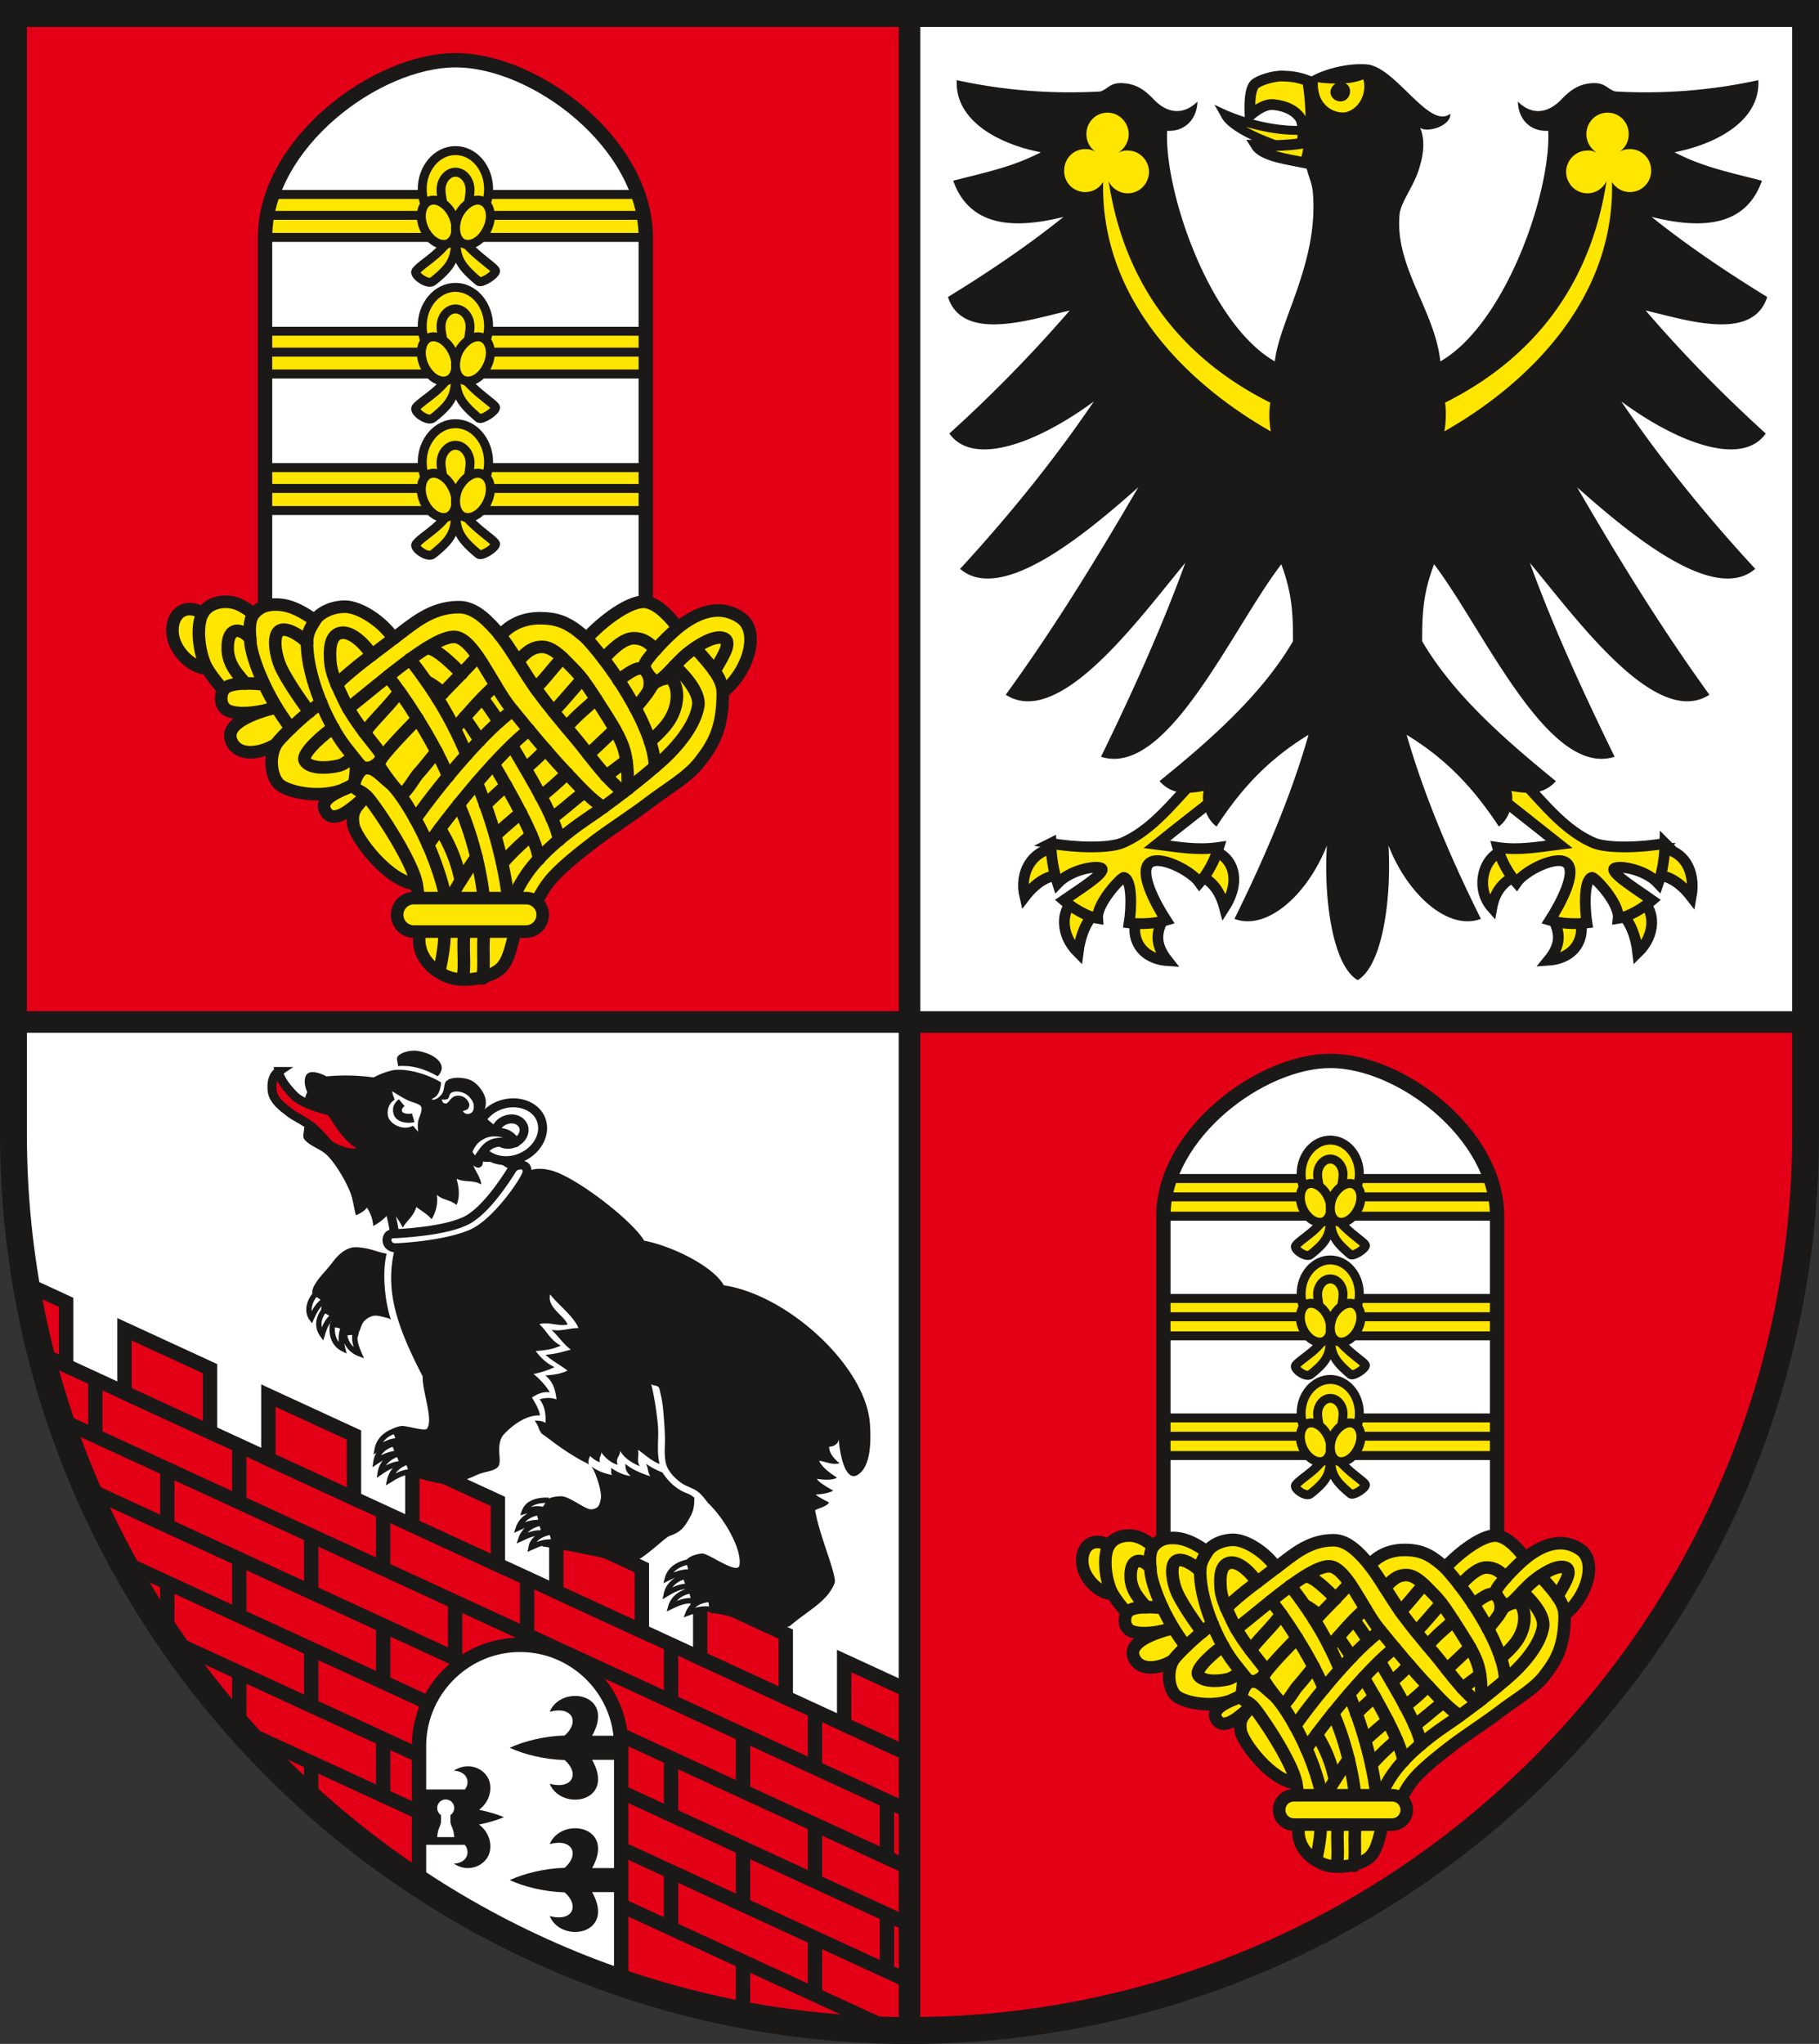 <svg xmlns="http://www.w3.org/2000/svg" width="288" height="323.468"><rect width="100%" height="100%" fill="#333333" stroke="none"/><path d="M416.835 533.48c0 78.064-63.67 141.733-141.733 141.733v-159.45h141.733z" style="fill:#e30016;fill-rule:evenodd" transform="matrix(1.001 0 0 1.001 -131.373 -354.538)"/><path d="M275.102 675.213c-78.063 0-141.732-63.67-141.732-141.733v-17.716h141.732zM416.835 356.315v159.449H275.102V356.315Z" style="fill:#fff;fill-rule:evenodd" transform="matrix(1.001 0 0 1.001 -131.373 -354.538)"/><path d="M133.37 356.315v159.449h141.732V356.315Z" style="fill:#e30016;fill-rule:evenodd" transform="matrix(1.001 0 0 1.001 -131.373 -354.538)"/><path d="M173.166 391.722v65.171h60.215v-65.17c0-14.834-17.404-28.015-30.07-28.015-12.631 0-30.145 13.181-30.145 28.014z" style="fill:#fff;fill-rule:evenodd" transform="matrix(1.001 0 0 1.001 -131.373 -354.538)"/><path d="M173.166 413.312h60.215v-6.756h-60.215z" style="fill:#ffe600;fill-rule:evenodd;stroke:#1b1918;stroke-width:1.417;stroke-linecap:round;stroke-linejoin:round;stroke-dasharray:none" transform="matrix(1.001 0 0 1.001 -131.373 -354.538)"/><path d="M173.166 409.86h60.215" style="fill:none;stroke:#1b1918;stroke-width:1.417;stroke-linecap:butt;stroke-linejoin:bevel;stroke-dasharray:none" transform="matrix(1.001 0 0 1.001 -131.373 -354.538)"/><path d="M203.274 411.843c2.9 0 5.25-2.754 5.25-6.095 0-3.415-2.35-6.132-5.25-6.132-2.864 0-5.25 2.717-5.25 6.132 0 3.34 2.386 6.095 5.25 6.095z" style="fill:#ffe600;fill-rule:evenodd;stroke:#1b1918;stroke-width:1.417;stroke-linecap:round;stroke-linejoin:round;stroke-dasharray:none" transform="matrix(1.001 0 0 1.001 -131.373 -354.538)"/><path d="M203.274 403.03c1.248 0 2.313 1.213 2.313 2.791 0 1.58-.992 6.132-2.276 6.132-1.212 0-2.314-4.553-2.314-6.132 0-1.579 1.065-2.79 2.277-2.79z" style="fill:#ffe600;fill-rule:evenodd;stroke:#1b1918;stroke-width:1.417;stroke-linecap:round;stroke-linejoin:round;stroke-dasharray:none" transform="matrix(1.001 0 0 1.001 -131.373 -354.538)"/><path d="M203.31 412.32c0 3.855.11 4.993 3.635 7.967.44.368 2.57-.954 2.68-1.652.11-.55-4.7-3.157-6.314-6.792-1.726 4.039-5.178 5.397-6.279 6.792-.44.624 1.872 2.313 2.68 1.652 3.599-2.827 3.599-4.112 3.599-7.967z" style="fill:#ffe600;fill-rule:evenodd;stroke:#1b1918;stroke-width:1.417;stroke-linecap:round;stroke-linejoin:round;stroke-dasharray:none" transform="matrix(1.001 0 0 1.001 -131.373 -354.538)"/><path d="M198.978 407.62c1.212-.624 2.937.331 3.818 2.13.918 1.836.661 3.855-.55 4.48-1.249.66-2.974-.295-3.856-2.13-.88-1.836-.587-3.819.588-4.48z" style="fill:#ffe600;fill-rule:evenodd;stroke:#1b1918;stroke-width:1.417;stroke-linecap:round;stroke-linejoin:round;stroke-dasharray:none" transform="matrix(1.001 0 0 1.001 -131.373 -354.538)"/><path d="M207.643 407.62c-1.175-.624-2.9.331-3.855 2.13-.845 1.836-.588 3.855.624 4.48 1.248.66 2.974-.295 3.855-2.13.918-1.836.624-3.819-.624-4.48zM173.166 434.9h60.215v-6.792h-60.215z" style="fill:#ffe600;fill-rule:evenodd;stroke:#1b1918;stroke-width:1.417;stroke-linecap:round;stroke-linejoin:round;stroke-dasharray:none" transform="matrix(1.001 0 0 1.001 -131.373 -354.538)"/><path d="M173.166 431.412h60.215" style="fill:none;stroke:#1b1918;stroke-width:1.417;stroke-linecap:round;stroke-linejoin:round;stroke-dasharray:none" transform="matrix(1.001 0 0 1.001 -131.373 -354.538)"/><path d="M203.274 433.395c2.9 0 5.25-2.753 5.25-6.131s-2.35-6.095-5.25-6.095c-2.864 0-5.25 2.717-5.25 6.095 0 3.378 2.386 6.131 5.25 6.131z" style="fill:#ffe600;fill-rule:evenodd;stroke:#1b1918;stroke-width:1.417;stroke-linecap:round;stroke-linejoin:round;stroke-dasharray:none" transform="matrix(1.001 0 0 1.001 -131.373 -354.538)"/><path d="M203.274 424.583c1.248 0 2.313 1.248 2.313 2.79 0 1.58-.992 6.096-2.276 6.096-1.212 0-2.314-4.517-2.314-6.095 0-1.543 1.065-2.79 2.277-2.79z" style="fill:#ffe600;fill-rule:evenodd;stroke:#1b1918;stroke-width:1.417;stroke-linecap:round;stroke-linejoin:round;stroke-dasharray:none" transform="matrix(1.001 0 0 1.001 -131.373 -354.538)"/><path d="M203.31 433.872c0 3.856.11 5.03 3.635 7.931.44.404 2.57-.918 2.68-1.579.11-.624-4.7-3.157-6.314-6.829-1.726 4.002-5.178 5.36-6.279 6.83-.44.587 1.872 2.276 2.68 1.578 3.599-2.827 3.599-4.075 3.599-7.93z" style="fill:#ffe600;fill-rule:evenodd;stroke:#1b1918;stroke-width:1.417;stroke-linecap:round;stroke-linejoin:round;stroke-dasharray:none" transform="matrix(1.001 0 0 1.001 -131.373 -354.538)"/><path d="M198.978 429.21c1.212-.661 2.937.293 3.818 2.092.918 1.8.661 3.819-.55 4.516-1.249.624-2.974-.33-3.856-2.166-.88-1.799-.587-3.818.588-4.442z" style="fill:#ffe600;fill-rule:evenodd;stroke:#1b1918;stroke-width:1.417;stroke-linecap:round;stroke-linejoin:round;stroke-dasharray:none" transform="matrix(1.001 0 0 1.001 -131.373 -354.538)"/><path d="M207.643 429.21c-1.175-.661-2.9.293-3.855 2.092-.845 1.8-.588 3.819.624 4.516 1.248.624 2.974-.33 3.855-2.166.918-1.799.624-3.818-.624-4.442zM174.378 384.93h57.865c.77 2.166 1.138 4.59 1.138 6.792h-60.215c0-2.35.441-4.663 1.212-6.792z" style="fill:#ffe600;fill-rule:evenodd;stroke:#1b1918;stroke-width:1.417;stroke-linecap:round;stroke-linejoin:round;stroke-dasharray:none" transform="matrix(1.001 0 0 1.001 -131.373 -354.538)"/><path d="M173.497 388.234h59.627" style="fill:none;stroke:#1b1918;stroke-width:1.417;stroke-linecap:round;stroke-linejoin:round;stroke-dasharray:none" transform="matrix(1.001 0 0 1.001 -131.373 -354.538)"/><path d="M203.274 390.217c2.9 0 5.25-2.754 5.25-6.132 0-3.378-2.35-6.095-5.25-6.095-2.864 0-5.25 2.717-5.25 6.095 0 3.378 2.386 6.132 5.25 6.132z" style="fill:#ffe600;fill-rule:evenodd;stroke:#1b1918;stroke-width:1.417;stroke-linecap:round;stroke-linejoin:round;stroke-dasharray:none" transform="matrix(1.001 0 0 1.001 -131.373 -354.538)"/><path d="M203.274 381.405c1.248 0 2.313 1.248 2.313 2.79 0 1.58-.992 6.095-2.276 6.095-1.212 0-2.314-4.516-2.314-6.095 0-1.542 1.065-2.79 2.277-2.79z" style="fill:none;stroke:#1b1918;stroke-width:1.417;stroke-linecap:round;stroke-linejoin:round;stroke-dasharray:none" transform="matrix(1.001 0 0 1.001 -131.373 -354.538)"/><path d="M203.31 390.694c0 3.855.11 5.03 3.635 7.968.44.367 2.57-.955 2.68-1.616.11-.624-4.7-3.157-6.314-6.83-1.726 4.003-5.178 5.398-6.279 6.83-.44.588 1.872 2.277 2.68 1.616 3.599-2.827 3.599-4.113 3.599-7.968z" style="fill:#ffe600;fill-rule:evenodd;stroke:#1b1918;stroke-width:1.417;stroke-linecap:round;stroke-linejoin:round;stroke-dasharray:none" transform="matrix(1.001 0 0 1.001 -131.373 -354.538)"/><path d="M198.978 386.031c1.212-.66 2.937.294 3.818 2.093.918 1.836.661 3.818-.55 4.516-1.249.624-2.974-.33-3.856-2.166-.88-1.8-.587-3.819.588-4.443z" style="fill:#ffe600;fill-rule:evenodd;stroke:#1b1918;stroke-width:1.417;stroke-linecap:round;stroke-linejoin:round;stroke-dasharray:none" transform="matrix(1.001 0 0 1.001 -131.373 -354.538)"/><path d="M207.643 386.031c-1.175-.66-2.9.294-3.855 2.093-.845 1.836-.588 3.818.624 4.516 1.248.624 2.974-.33 3.855-2.166.918-1.8.624-3.819-.624-4.443z" style="fill:#ffe600;fill-rule:evenodd;stroke:#1b1918;stroke-width:1.417;stroke-linecap:round;stroke-linejoin:round;stroke-dasharray:none" transform="matrix(1.001 0 0 1.001 -131.373 -354.538)"/><path d="M173.166 391.722v65.171h60.215v-65.17c0-14.834-17.404-28.015-30.07-28.015-12.631 0-30.145 13.181-30.145 28.014z" style="fill:none;stroke:#1b1918;stroke-width:2.268;stroke-linecap:butt;stroke-linejoin:bevel;stroke-dasharray:none" transform="matrix(1.001 0 0 1.001 -131.373 -354.538)"/><path d="M163.327 451.129c-2.497-1.505-4.81-.294-4.81 2.754 0 3.047 3.047 5.948 5.47 5.984.771 1.212 1.616 2.35 2.607 3.378-.587.882-.624 2.938 1.065 3.415 1.69.55 4.626.22 7.27-.66-3.635.954-8.115 2.57-7.123 5.25 1.028 2.643 4.626 2.129 7.123.587-1.138 1.91-.881 4.993.44 6.315 1.286 1.285 7.564 2.827 11.823.037-1.946 1.101-5.765 2.166-4.406 4.332 1.358 2.166 4.406-.808 6.352-2.496-1.762 1.982-2.313 2.46-2.02 4.516.33 2.093 5.618 9.179 10.024 9.436.257 1.432.367 2.9.478 4.443.11 1.321-.037 2.717-.074 4.038-.147 3.011 2.056 5.177 4.553 6.169 2.46.954 6.499.22 8.187-1.212 1.726-1.469 1.873-4.626 2.79-6.903 1.103-1.322 1.837-2.35 2.975-3.708.734-1.248 1.322-2.534 2.79-4.112 1.506-1.616 3.93-3.598 6.5-5.544 2.57-1.946 6.057-4.15 8.774-6.242 2.754-2.093 5.802-3.782 7.747-6.205 2.24-2.9 3.709-5.324 3.709-11.125 3.965-3.01 6.021-9.583 2.79-11.75-3.23-2.166-6.682-.954-9.876 1.58-1.322-1.653-2.975-3.562-4.847-4.003-2.46-.624-7.196 3.048-9.62 5.728-1.982-1.763-3.745-3.12-6.829-3.194-3.084-.147-5.25.991-6.792 2.717-1.726-2.02-3.93-4.553-6.646-4.48-4.406.037-7.27 2.717-10.244 4.957-1.799-2.717-5.287-4.92-7.563-5.03-2.313-.037-4.113 1.028-4.92 2.13-1.873-1.286-3.635-2.35-5.802-2.46-2.203-.11-3.12.66-3.891 1.505-1.102-.918-2.46-1.91-4.26-1.946-1.799-.037-3.157.734-3.744 1.799z" style="fill:#ffe600;fill-rule:evenodd;stroke:#1b1918;stroke-width:1.984;stroke-linecap:round;stroke-linejoin:round;stroke-dasharray:none" transform="matrix(1.001 0 0 1.001 -131.373 -354.538)"/><path d="M210.286 454.58c1.58 1.836 3.892 5.985 5.875 8.739 1.983 2.68 3.855 4.92 6.095 7.563 2.24 2.68 4.7 6.316 7.6 8.555M186.311 466.183c5.36-4.186 13.254-11.346 16.78-11.309 3.083.073 6.057 7.747 8.994 11.309 2.864 3.525 6.095 7.38 8.555 9.986 2.424 2.57 4.003 4.333 6.022 5.655" style="fill:none;stroke:#1b1918;stroke-width:1.984;stroke-linecap:round;stroke-linejoin:round;stroke-dasharray:none" transform="matrix(1.001 0 0 1.001 -131.373 -354.538)"/><path d="M213.15 458.73c.992-1.029 2.02-2.277 3.819-2.277 1.836 0 3.451 1.946 4.956 3.451 1.469 1.469 2.607 3.268 3.93 5.324 1.32 2.093 3.12 4.7 3.928 6.976.808 2.24.734 4.626.77 6.719M223.982 455.094c4.993 5.434 10.868 15.018 10.83 20.305" style="fill:none;stroke:#1b1918;stroke-width:1.984;stroke-linecap:round;stroke-linejoin:round;stroke-dasharray:none" transform="matrix(1.001 0 0 1.001 -131.373 -354.538)"/><path d="M211.278 498.31c1.321-2.314 1.982-4.407 4.002-6.94 1.983-2.533 5.177-5.287 8.848-7.784 3.635-2.423 8.886-6.499 12.043-9.362 3.158-2.938 5.104-5.949 5.508-8.408.404-2.387-2.754-5.434-3.745-6.352M226.698 458.362c1.286-1.469 3.195-3.304 4.81-3.268 1.616 0 2.534.882 3.452 1.8" style="fill:none;stroke:#1b1918;stroke-width:1.984;stroke-linecap:round;stroke-linejoin:round;stroke-dasharray:none" transform="matrix(1.001 0 0 1.001 -131.373 -354.538)"/><path d="M238.484 453.405c-2.166 1.836-5.14 5.067-5.287 5.875-.183.845 1.175 2.497 1.873 2.607.734.183 3.23-3.01 4.7-4.222 1.431-1.175 4.369-3.195 5.947-2.57 1.58.587-.66 3.671-1.468 5.213" style="fill:none;stroke:#1b1918;stroke-width:1.984;stroke-linecap:round;stroke-linejoin:round;stroke-dasharray:none" transform="matrix(1.001 0 0 1.001 -131.373 -354.538)"/><path d="M245.57 463.613c-.073-2.534-2.57-4.847-4.369-7.013M181.134 452.157c-.771 1.322-1.432 2.056-1.322 4.186.184 5.287 3.305 12.336 6.058 15.898 2.79 3.562 2.534 3.268 3.415 3.378.918.073 2.497-1.212 2.35-1.946-.147-.698-3.856-4.516-5.838-8.482-1.946-4.002-2.313-5.25-2.35-7.233-.073-1.946.33-3.671 1.983-3.745 1.652-.073 3.671 2.02 4.626 3.525" style="fill:none;stroke:#1b1918;stroke-width:1.984;stroke-linecap:round;stroke-linejoin:round;stroke-dasharray:none" transform="matrix(1.001 0 0 1.001 -131.373 -354.538)"/><path d="M193.617 455.021c-3.084 2.423-6.278 4.59-9.142 7.38M171.33 451.276c-.734 1.175-.66 2.496-.44 4.81.294 2.276 2.387 8.114 6.352 13.218M179.812 455.755c-1.028-1.064-3.341-2.606-4.443-1.799-1.064.845-.514 3.929.257 5.654.771 1.726 2.9 4.957 4.553 7.123" style="fill:none;stroke:#1b1918;stroke-width:1.984;stroke-linecap:round;stroke-linejoin:round;stroke-dasharray:none" transform="matrix(1.001 0 0 1.001 -131.373 -354.538)"/><path d="M174.892 471.837c1.175-1.579 5.067-5.177 7.16-6.536M163.327 451.092c-1.175 2.057-.588 6.536.66 8.775M166.594 463.245c.771-1.211 4.333-1.101 6.425-.844" style="fill:none;stroke:#1b1918;stroke-width:1.984;stroke-linecap:round;stroke-linejoin:round;stroke-dasharray:none" transform="matrix(1.001 0 0 1.001 -131.373 -354.538)"/><path d="M170.817 455.131c-1.396-1.689-3.562-1.982-3.562 1.432-.037 2.864 1.946 4.516 2.79 5.69M183.96 469.267c-.88.477-5.176 4.002-4.515 5.177.624 1.212 3.268 1.285 5.287.808 1.506-.33 2.166-1.726 2.644-1.065.44.55-.037 3.929-.184 4.002" style="fill:none;stroke:#1b1918;stroke-width:1.984;stroke-linecap:round;stroke-linejoin:round;stroke-dasharray:none" transform="matrix(1.001 0 0 1.001 -131.373 -354.538)"/><path d="M197.142 493.977c-.624-3.782-6.866-12.998-7.967-13.99-1.065-.99-1.91-.844-1.91-1.798.037-.44.698-2.57 1.983-2.57 1.322 0 2.203 1.175 3.819 2.496 1.615 1.322 7.27 9.914 8.922 19.313" style="fill:none;stroke:#1b1918;stroke-width:1.984;stroke-linecap:round;stroke-linejoin:round;stroke-dasharray:none" transform="matrix(1.001 0 0 1.001 -131.373 -354.538)"/><path d="M212.342 466.513c-4.112 2.9-10.94 10.831-15.42 17.147M214.913 469.597c-4.113 3.085-11.493 11.823-15.972 18.175" style="fill:none;stroke:#1b1918;stroke-width:1.984;stroke-linecap:round;stroke-linejoin:round;stroke-dasharray:none" transform="matrix(1.001 0 0 1.001 -131.373 -354.538)"/><path d="M192.59 461.116c2.276 2.717 7.012 9.803 9.545 15.788M196.077 458.399c3.745 4.773 6.61 9.436 8.96 15.09M203.788 481.347c2.496 5.507 4.112 13.034 4.112 17.33M206.651 477.932c2.644 6.352 4.664 13.622 5.25 20.818M209.295 474.958c2.827 4.81 6.793 11.786 7.197 15.054M212.196 472.02c2.79 4.81 7.05 11.75 7.453 14.98" style="fill:none;stroke:#1b1918;stroke-width:1.984;stroke-linecap:round;stroke-linejoin:round;stroke-dasharray:none" transform="matrix(1.001 0 0 1.001 -131.373 -354.538)"/><path d="M203.164 469.414c2.092-2.46 4.369-5.067 6.462-6.903M197.29 467.798c-3.379 3.451-6.096 6.426-6.206 7.16 0 .367 3.304 4.956 3.708 4.773.771-.294 2.056-2.644 2.607-3.231.44-.44 1.469-1.762 2.9-3.488M206.798 457.958c-1.725 1.91-4.038 4.26-6.351 6.646M194.425 463.54c-1.726 2.349-3.855 4.221-5.544 6.461" style="fill:none;stroke:#1b1918;stroke-width:1.984;stroke-linecap:round;stroke-linejoin:round;stroke-dasharray:none" transform="matrix(1.001 0 0 1.001 -131.373 -354.538)"/><path d="M201.29 463.76a13.23 13.23 0 0 0-2.606-1.873M207.129 471.25c-.771-1.249-1.616-2.46-2.423-3.599M204.265 460.712c-1.946-1.983-4.37-4.26-5.58-4.002M210.14 468.312a45.284 45.284 0 0 0-2.607-3.745M220.2 458.179c-1.432 1.505-2.754 3.34-4.26 4.81M223.357 461.557c-1.431 1.505-3.12 3.634-4.59 5.103M206.615 489.681c-.845 1.138-1.469 2.166-2.203 3.304-1.432 2.13-2.203 4.002-3.341 6.058M213.628 482.705c-1.506 1.285-2.827 2.386-4.04 3.562M220.97 476.5c-.256.183-.44.404-.66.55-1.212 1.139-2.387 2.167-3.525 3.048M228.498 469.487a202.312 202.312 0 0 1-4.186 3.965M234.042 471.396c1.065-.918 1.982-1.835 2.607-2.643 2.827-3.635 1.505-7.82 0-7.343-.33.147-1.69.183-2.423 1.431-.588.992-1.47 2.093-2.498 3.305M227.102 476.867c1.065-.808 2.167-1.615 3.195-2.423M218.51 483.586c.772-.624 1.616-1.285 2.46-1.983a69.903 69.903 0 0 1 2.718-2.203M210.69 490.672a40.396 40.396 0 0 1 4.59-4.442" style="fill:none;stroke:#1b1918;stroke-width:1.984;stroke-linecap:round;stroke-linejoin:round;stroke-dasharray:none" transform="matrix(1.001 0 0 1.001 -131.373 -354.538)"/><path d="M229.085 461.74c1.248-.955 2.35-1.689 3.047-1.836 1.837-.44 2.387 2.68 1.433 3.929M220.824 469.157a33.897 33.897 0 0 1 2.57-2.57c.624-.551 1.359-1.212 2.13-1.873M214.362 475.692c.881-.77 1.726-1.505 2.46-2.276.257-.257.514-.44.734-.698M207.973 481.457c1.029-1.028 2.167-2.057 3.305-3.084M200.814 485.202a23.913 23.913 0 0 1 3.304 8.224M201.448 499.888c.367 2.754-.294 5.838-.624 7.453M205.266 499.704c-1.285 2.46-.257 6.463-.844 9.216M208.24 499.888c-.954 2.46-.257 6.022-.66 8.996" style="fill:none;stroke:#1b1918;stroke-width:1.984;stroke-linecap:round;stroke-linejoin:round;stroke-dasharray:none" transform="matrix(1.001 0 0 1.001 -131.373 -354.538)"/><path d="M196.702 496.18h17.734a2.633 2.633 0 0 1 2.643 2.643 2.656 2.656 0 0 1-2.643 2.644h-17.734a2.656 2.656 0 0 1-2.644-2.644 2.632 2.632 0 0 1 2.644-2.643z" style="fill:#ffe600;fill-rule:evenodd;stroke:#1b1918;stroke-width:1.984;stroke-linecap:round;stroke-linejoin:round;stroke-dasharray:none" transform="matrix(1.001 0 0 1.001 -131.373 -354.538)"/><path d="M315.256 546.465v57.122h52.778v-57.122c0-13-15.254-24.554-26.357-24.554-11.07 0-26.42 11.553-26.42 24.554z" style="fill:#fff;fill-rule:evenodd" transform="matrix(1.001 0 0 1.001 -131.373 -354.538)"/><path d="M315.256 565.388h52.778v-5.921h-52.778z" style="fill:#ffe600;fill-rule:evenodd;stroke:#1b1918;stroke-width:1.417;stroke-linecap:round;stroke-linejoin:round;stroke-dasharray:none" transform="matrix(1.001 0 0 1.001 -131.373 -354.538)"/><path d="M315.256 562.363h52.778" style="fill:none;stroke:#1b1918;stroke-width:1.417;stroke-linecap:butt;stroke-linejoin:bevel;stroke-dasharray:none" transform="matrix(1.001 0 0 1.001 -131.373 -354.538)"/><path d="M341.645 564.1c2.543 0 4.602-2.413 4.602-5.342 0-2.992-2.06-5.374-4.602-5.374-2.51 0-4.602 2.382-4.602 5.374 0 2.93 2.092 5.343 4.602 5.343z" style="fill:#ffe600;fill-rule:evenodd;stroke:#1b1918;stroke-width:1.417;stroke-linecap:round;stroke-linejoin:round;stroke-dasharray:none" transform="matrix(1.001 0 0 1.001 -131.373 -354.538)"/><path d="M341.645 556.377c1.094 0 2.028 1.062 2.028 2.446 0 1.384-.87 5.374-1.996 5.374-1.062 0-2.027-3.99-2.027-5.374 0-1.384.933-2.446 1.995-2.446z" style="fill:#ffe600;fill-rule:evenodd;stroke:#1b1918;stroke-width:1.417;stroke-linecap:round;stroke-linejoin:round;stroke-dasharray:none" transform="matrix(1.001 0 0 1.001 -131.373 -354.538)"/><path d="M341.677 564.52c0 3.378.097 4.376 3.186 6.982.386.322 2.253-.836 2.35-1.448.096-.482-4.12-2.767-5.536-5.953-1.512 3.54-4.538 4.73-5.503 5.953-.386.547 1.641 2.028 2.35 1.448 3.153-2.478 3.153-3.604 3.153-6.983z" style="fill:#ffe600;fill-rule:evenodd;stroke:#1b1918;stroke-width:1.417;stroke-linecap:round;stroke-linejoin:round;stroke-dasharray:none" transform="matrix(1.001 0 0 1.001 -131.373 -354.538)"/><path d="M337.88 560.4c1.062-.547 2.574.29 3.347 1.866.804 1.61.579 3.38-.483 3.926-1.094.58-2.607-.257-3.38-1.866-.771-1.609-.514-3.347.516-3.926z" style="fill:#ffe600;fill-rule:evenodd;stroke:#1b1918;stroke-width:1.417;stroke-linecap:round;stroke-linejoin:round;stroke-dasharray:none" transform="matrix(1.001 0 0 1.001 -131.373 -354.538)"/><path d="M345.475 560.4c-1.03-.547-2.543.29-3.38 1.866-.74 1.61-.514 3.38.548 3.926 1.094.58 2.606-.257 3.379-1.866.804-1.609.547-3.347-.547-3.926zM315.256 584.31h52.778v-5.953h-52.778z" style="fill:#ffe600;fill-rule:evenodd;stroke:#1b1918;stroke-width:1.417;stroke-linecap:round;stroke-linejoin:round;stroke-dasharray:none" transform="matrix(1.001 0 0 1.001 -131.373 -354.538)"/><path d="M315.256 581.253h52.778" style="fill:none;stroke:#1b1918;stroke-width:1.417;stroke-linecap:round;stroke-linejoin:round;stroke-dasharray:none" transform="matrix(1.001 0 0 1.001 -131.373 -354.538)"/><path d="M341.645 582.991c2.543 0 4.602-2.413 4.602-5.374 0-2.96-2.06-5.342-4.602-5.342-2.51 0-4.602 2.381-4.602 5.342 0 2.96 2.092 5.374 4.602 5.374z" style="fill:#ffe600;fill-rule:evenodd;stroke:#1b1918;stroke-width:1.417;stroke-linecap:round;stroke-linejoin:round;stroke-dasharray:none" transform="matrix(1.001 0 0 1.001 -131.373 -354.538)"/><path d="M341.645 575.268c1.094 0 2.028 1.094 2.028 2.445 0 1.384-.87 5.343-1.996 5.343-1.062 0-2.027-3.959-2.027-5.343 0-1.351.933-2.445 1.995-2.445z" style="fill:#ffe600;fill-rule:evenodd;stroke:#1b1918;stroke-width:1.417;stroke-linecap:round;stroke-linejoin:round;stroke-dasharray:none" transform="matrix(1.001 0 0 1.001 -131.373 -354.538)"/><path d="M341.677 583.41c0 3.378.097 4.408 3.186 6.95.386.354 2.253-.804 2.35-1.383.096-.547-4.12-2.768-5.536-5.986-1.512 3.508-4.538 4.699-5.503 5.986-.386.515 1.641 1.995 2.35 1.384 3.153-2.478 3.153-3.573 3.153-6.952z" style="fill:#ffe600;fill-rule:evenodd;stroke:#1b1918;stroke-width:1.417;stroke-linecap:round;stroke-linejoin:round;stroke-dasharray:none" transform="matrix(1.001 0 0 1.001 -131.373 -354.538)"/><path d="M337.88 579.322c1.062-.579 2.574.258 3.347 1.835.804 1.577.579 3.347-.483 3.958-1.094.547-2.607-.29-3.38-1.899-.771-1.577-.514-3.347.516-3.894z" style="fill:#ffe600;fill-rule:evenodd;stroke:#1b1918;stroke-width:1.417;stroke-linecap:round;stroke-linejoin:round;stroke-dasharray:none" transform="matrix(1.001 0 0 1.001 -131.373 -354.538)"/><path d="M345.475 579.322c-1.03-.579-2.543.258-3.38 1.835-.74 1.577-.514 3.347.548 3.958 1.094.547 2.606-.29 3.379-1.899.804-1.577.547-3.347-.547-3.894zM316.318 540.512h50.718c.676 1.899.998 4.022.998 5.953h-52.778c0-2.06.387-4.087 1.063-5.953z" style="fill:#ffe600;fill-rule:evenodd;stroke:#1b1918;stroke-width:1.417;stroke-linecap:round;stroke-linejoin:round;stroke-dasharray:none" transform="matrix(1.001 0 0 1.001 -131.373 -354.538)"/><path d="M315.546 543.408h52.262" style="fill:none;stroke:#1b1918;stroke-width:1.417;stroke-linecap:round;stroke-linejoin:round;stroke-dasharray:none" transform="matrix(1.001 0 0 1.001 -131.373 -354.538)"/><path d="M341.645 545.146c2.543 0 4.602-2.414 4.602-5.374 0-2.961-2.06-5.342-4.602-5.342-2.51 0-4.602 2.381-4.602 5.342 0 2.96 2.092 5.374 4.602 5.374z" style="fill:#ffe600;fill-rule:evenodd;stroke:#1b1918;stroke-width:1.417;stroke-linecap:round;stroke-linejoin:round;stroke-dasharray:none" transform="matrix(1.001 0 0 1.001 -131.373 -354.538)"/><path d="M341.645 537.423c1.094 0 2.028 1.094 2.028 2.445 0 1.384-.87 5.342-1.996 5.342-1.062 0-2.027-3.958-2.027-5.342 0-1.351.933-2.446 1.995-2.446z" style="fill:none;stroke:#1b1918;stroke-width:1.417;stroke-linecap:round;stroke-linejoin:round;stroke-dasharray:none" transform="matrix(1.001 0 0 1.001 -131.373 -354.538)"/><path d="M341.677 545.564c0 3.38.097 4.41 3.186 6.984.386.321 2.253-.837 2.35-1.417.096-.546-4.12-2.767-5.536-5.985-1.512 3.508-4.538 4.73-5.503 5.986-.386.515 1.641 1.995 2.35 1.416 3.153-2.478 3.153-3.605 3.153-6.984z" style="fill:#ffe600;fill-rule:evenodd;stroke:#1b1918;stroke-width:1.417;stroke-linecap:round;stroke-linejoin:round;stroke-dasharray:none" transform="matrix(1.001 0 0 1.001 -131.373 -354.538)"/><path d="M337.88 541.477c1.062-.579 2.574.258 3.347 1.835.804 1.609.579 3.346-.483 3.958-1.094.547-2.607-.29-3.38-1.899-.771-1.577-.514-3.347.516-3.894z" style="fill:#ffe600;fill-rule:evenodd;stroke:#1b1918;stroke-width:1.417;stroke-linecap:round;stroke-linejoin:round;stroke-dasharray:none" transform="matrix(1.001 0 0 1.001 -131.373 -354.538)"/><path d="M345.475 541.477c-1.03-.579-2.543.258-3.38 1.835-.74 1.609-.514 3.346.548 3.958 1.094.547 2.606-.29 3.379-1.899.804-1.577.547-3.347-.547-3.894z" style="fill:#ffe600;fill-rule:evenodd;stroke:#1b1918;stroke-width:1.417;stroke-linecap:round;stroke-linejoin:round;stroke-dasharray:none" transform="matrix(1.001 0 0 1.001 -131.373 -354.538)"/><path d="M315.256 546.465v57.122h52.778v-57.122c0-13-15.254-24.554-26.357-24.554-11.07 0-26.42 11.553-26.42 24.554z" style="fill:none;stroke:#1b1918;stroke-width:2.268;stroke-linecap:butt;stroke-linejoin:bevel;stroke-dasharray:none" transform="matrix(1.001 0 0 1.001 -131.373 -354.538)"/><path d="M306.632 598.534c-2.188-1.319-4.216-.257-4.216 2.414 0 2.671 2.671 5.213 4.795 5.246.676 1.062 1.416 2.06 2.285 2.96-.515.773-.547 2.575.933 2.993 1.48.483 4.055.193 6.372-.579-3.186.837-7.112 2.253-6.243 4.602.901 2.317 4.055 1.866 6.243.515-.997 1.673-.772 4.376.386 5.535 1.127 1.126 6.63 2.478 10.363.032-1.706.965-5.053 1.899-3.862 3.797 1.19 1.9 3.862-.708 5.567-2.188-1.544 1.738-2.027 2.156-1.77 3.958.29 1.835 4.924 8.046 8.786 8.271.225 1.255.322 2.542.418 3.894.097 1.158-.032 2.381-.064 3.54-.129 2.639 1.802 4.537 3.99 5.406 2.156.837 5.696.193 7.177-1.062 1.512-1.287 1.64-4.055 2.445-6.05.966-1.158 1.61-2.06 2.607-3.25.644-1.094 1.159-2.22 2.446-3.604 1.32-1.416 3.443-3.154 5.696-4.86 2.253-1.705 5.31-3.636 7.691-5.47 2.414-1.835 5.085-3.315 6.79-5.44 1.964-2.541 3.25-4.665 3.25-9.75 3.476-2.639 5.278-8.4 2.447-10.298-2.832-1.899-5.857-.837-8.657 1.384-1.159-1.448-2.607-3.122-4.248-3.508-2.156-.547-6.308 2.671-8.432 5.02-1.737-1.545-3.282-2.735-5.985-2.8-2.703-.128-4.602.87-5.954 2.382-1.512-1.77-3.443-3.99-5.825-3.926-3.861.032-6.371 2.381-8.978 4.344-1.577-2.381-4.634-4.312-6.63-4.408-2.027-.033-3.604.9-4.312 1.866-1.641-1.126-3.186-2.06-5.085-2.156-1.93-.097-2.735.58-3.41 1.32-.966-.805-2.157-1.674-3.734-1.706-1.576-.033-2.767.643-3.282 1.576z" style="fill:#ffe600;fill-rule:evenodd;stroke:#1b1918;stroke-width:1.984;stroke-linecap:round;stroke-linejoin:round;stroke-dasharray:none" transform="matrix(1.001 0 0 1.001 -131.373 -354.538)"/><path d="M347.792 601.56c1.384 1.609 3.41 5.245 5.149 7.659 1.737 2.349 3.379 4.312 5.342 6.629 1.963 2.35 4.119 5.535 6.661 7.498M326.777 611.729c4.699-3.669 11.618-9.944 14.707-9.912 2.704.064 5.31 6.79 7.884 9.912 2.51 3.09 5.343 6.468 7.499 8.753 2.124 2.253 3.507 3.798 5.277 4.956" style="fill:none;stroke:#1b1918;stroke-width:1.984;stroke-linecap:round;stroke-linejoin:round;stroke-dasharray:none" transform="matrix(1.001 0 0 1.001 -131.373 -354.538)"/><path d="M350.302 605.196c.869-.901 1.77-1.995 3.347-1.995 1.609 0 3.024 1.706 4.344 3.025 1.287 1.287 2.285 2.864 3.444 4.666 1.158 1.835 2.735 4.12 3.443 6.115.708 1.963.643 4.054.676 5.889M359.795 602.01c4.377 4.763 9.526 13.162 9.493 17.797" style="fill:none;stroke:#1b1918;stroke-width:1.984;stroke-linecap:round;stroke-linejoin:round;stroke-dasharray:none" transform="matrix(1.001 0 0 1.001 -131.373 -354.538)"/><path d="M348.66 639.888c1.159-2.028 1.738-3.862 3.508-6.083 1.738-2.22 4.538-4.634 7.756-6.822 3.186-2.124 7.788-5.696 10.555-8.206 2.768-2.575 4.474-5.214 4.828-7.37.354-2.092-2.414-4.763-3.283-5.567M362.176 604.874c1.127-1.287 2.8-2.896 4.216-2.864 1.416 0 2.221.773 3.025 1.577" style="fill:none;stroke:#1b1918;stroke-width:1.984;stroke-linecap:round;stroke-linejoin:round;stroke-dasharray:none" transform="matrix(1.001 0 0 1.001 -131.373 -354.538)"/><path d="M372.507 600.53c-1.899 1.609-4.506 4.44-4.634 5.149-.161.74 1.03 2.188 1.64 2.285.645.16 2.833-2.639 4.12-3.701 1.255-1.03 3.83-2.8 5.213-2.253 1.384.515-.579 3.218-1.287 4.57" style="fill:none;stroke:#1b1918;stroke-width:1.984;stroke-linecap:round;stroke-linejoin:round;stroke-dasharray:none" transform="matrix(1.001 0 0 1.001 -131.373 -354.538)"/><path d="M378.718 609.476c-.065-2.22-2.253-4.248-3.83-6.147M322.24 599.436c-.676 1.158-1.255 1.802-1.159 3.668.161 4.634 2.897 10.813 5.31 13.935 2.446 3.122 2.22 2.864 2.993 2.96.805.065 2.188-1.062 2.06-1.705-.13-.611-3.38-3.958-5.117-7.434-1.706-3.508-2.027-4.602-2.06-6.34-.064-1.705.29-3.218 1.738-3.282 1.448-.065 3.218 1.77 4.055 3.09" style="fill:none;stroke:#1b1918;stroke-width:1.984;stroke-linecap:round;stroke-linejoin:round;stroke-dasharray:none" transform="matrix(1.001 0 0 1.001 -131.373 -354.538)"/><path d="M333.181 601.946c-2.703 2.124-5.503 4.022-8.013 6.468M313.647 598.663c-.643 1.03-.579 2.188-.386 4.216.258 1.995 2.092 7.112 5.568 11.585M321.081 602.59c-.9-.934-2.928-2.285-3.894-1.577-.933.74-.45 3.443.226 4.955.675 1.513 2.542 4.345 3.99 6.244" style="fill:none;stroke:#1b1918;stroke-width:1.984;stroke-linecap:round;stroke-linejoin:round;stroke-dasharray:none" transform="matrix(1.001 0 0 1.001 -131.373 -354.538)"/><path d="M316.77 616.685c1.029-1.384 4.44-4.538 6.274-5.728M306.632 598.502c-1.03 1.803-.515 5.729.579 7.692M309.496 609.154c.676-1.062 3.797-.965 5.632-.74" style="fill:none;stroke:#1b1918;stroke-width:1.984;stroke-linecap:round;stroke-linejoin:round;stroke-dasharray:none" transform="matrix(1.001 0 0 1.001 -131.373 -354.538)"/><path d="M313.197 602.042c-1.223-1.48-3.122-1.737-3.122 1.255-.032 2.51 1.706 3.959 2.446 4.988M324.718 614.432c-.773.419-4.538 3.508-3.959 4.538.548 1.062 2.865 1.126 4.635.708 1.32-.29 1.898-1.513 2.317-.934.386.483-.033 3.444-.161 3.508" style="fill:none;stroke:#1b1918;stroke-width:1.984;stroke-linecap:round;stroke-linejoin:round;stroke-dasharray:none" transform="matrix(1.001 0 0 1.001 -131.373 -354.538)"/><path d="M336.27 636.09c-.546-3.315-6.017-11.392-6.982-12.261-.934-.869-1.674-.74-1.674-1.577.032-.386.612-2.252 1.738-2.252 1.158 0 1.93 1.03 3.347 2.188 1.416 1.158 6.372 8.689 7.82 16.927" style="fill:none;stroke:#1b1918;stroke-width:1.984;stroke-linecap:round;stroke-linejoin:round;stroke-dasharray:none" transform="matrix(1.001 0 0 1.001 -131.373 -354.538)"/><path d="M349.594 612.019c-3.604 2.542-9.59 9.493-13.516 15.028M351.846 614.722c-3.604 2.703-10.072 10.362-13.998 15.93" style="fill:none;stroke:#1b1918;stroke-width:1.984;stroke-linecap:round;stroke-linejoin:round;stroke-dasharray:none" transform="matrix(1.001 0 0 1.001 -131.373 -354.538)"/><path d="M332.28 607.288c1.996 2.381 6.147 8.592 8.367 13.838M335.337 604.907c3.283 4.183 5.793 8.27 7.853 13.226M342.095 625.02c2.189 4.827 3.605 11.424 3.605 15.19M344.606 622.027c2.317 5.567 4.087 11.94 4.601 18.246M346.923 619.42c2.478 4.216 5.953 10.33 6.307 13.195M349.465 616.846c2.446 4.215 6.179 10.298 6.533 13.13" style="fill:none;stroke:#1b1918;stroke-width:1.984;stroke-linecap:round;stroke-linejoin:round;stroke-dasharray:none" transform="matrix(1.001 0 0 1.001 -131.373 -354.538)"/><path d="M341.549 614.56c1.834-2.155 3.829-4.44 5.663-6.05M336.4 613.145c-2.961 3.025-5.342 5.631-5.44 6.275 0 .322 2.897 4.345 3.251 4.184.676-.258 1.802-2.317 2.285-2.832.386-.387 1.287-1.545 2.543-3.057M344.734 604.52c-1.512 1.674-3.54 3.733-5.567 5.825M333.89 609.412c-1.513 2.06-3.38 3.7-4.86 5.664" style="fill:none;stroke:#1b1918;stroke-width:1.984;stroke-linecap:round;stroke-linejoin:round;stroke-dasharray:none" transform="matrix(1.001 0 0 1.001 -131.373 -354.538)"/><path d="M339.907 609.605a11.598 11.598 0 0 0-2.285-1.641M345.024 616.17c-.676-1.094-1.416-2.156-2.124-3.154M342.514 606.934c-1.706-1.738-3.83-3.733-4.892-3.508M347.663 613.595a39.687 39.687 0 0 0-2.285-3.282M356.48 604.713c-1.255 1.32-2.413 2.929-3.733 4.216M359.248 607.674c-1.255 1.32-2.735 3.186-4.022 4.473M344.573 632.325c-.74.997-1.287 1.899-1.93 2.896-1.255 1.867-1.931 3.508-2.929 5.31M350.72 626.21c-1.32 1.127-2.478 2.092-3.54 3.122M357.156 620.772c-.225.16-.386.354-.579.482a43.362 43.362 0 0 1-3.09 2.671M363.754 614.625a177.118 177.118 0 0 1-3.67 3.476M368.613 616.299c.933-.805 1.738-1.61 2.285-2.317 2.478-3.187 1.32-6.855 0-6.437-.29.13-1.48.161-2.124 1.255-.515.87-1.287 1.835-2.189 2.897M362.53 621.094c.934-.709 1.9-1.416 2.8-2.124M355 626.983c.676-.547 1.416-1.127 2.156-1.738a61.4 61.4 0 0 1 2.382-1.931M348.146 633.194a35.417 35.417 0 0 1 4.022-3.894" style="fill:none;stroke:#1b1918;stroke-width:1.984;stroke-linecap:round;stroke-linejoin:round;stroke-dasharray:none" transform="matrix(1.001 0 0 1.001 -131.373 -354.538)"/><path d="M364.268 607.835c1.095-.837 2.06-1.48 2.671-1.61 1.61-.385 2.092 2.35 1.256 3.444M357.027 614.336c.676-.74 1.384-1.48 2.253-2.253.547-.483 1.191-1.062 1.867-1.641M351.364 620.064c.772-.676 1.512-1.32 2.156-1.995.225-.226.45-.386.643-.612M345.764 625.116c.901-.9 1.899-1.802 2.897-2.703M339.489 628.399a20.958 20.958 0 0 1 2.896 7.208M340.045 641.271c.321 2.414-.258 5.117-.547 6.533M343.392 641.11c-1.127 2.156-.226 5.664-.74 8.078M345.998 641.271c-.837 2.156-.225 5.278-.58 7.885" style="fill:none;stroke:#1b1918;stroke-width:1.984;stroke-linecap:round;stroke-linejoin:round;stroke-dasharray:none" transform="matrix(1.001 0 0 1.001 -131.373 -354.538)"/><path d="M335.885 638.02h15.543a2.308 2.308 0 0 1 2.317 2.318 2.328 2.328 0 0 1-2.317 2.317h-15.543a2.328 2.328 0 0 1-2.317-2.317 2.307 2.307 0 0 1 2.317-2.317z" style="fill:#ffe600;fill-rule:evenodd;stroke:#1b1918;stroke-width:1.984;stroke-linecap:round;stroke-linejoin:round;stroke-dasharray:none" transform="matrix(1.001 0 0 1.001 -131.373 -354.538)"/><path d="M297.947 488.321c-3.349.343-5.539 3.729-4.608 7.628 2.115-2.746 4.306-3.547 5.628-3.28.15-1.373-.34-3.051-1.02-4.348zM301.044 496.597c-1.926 1.525-2.19 5.3.717 8.2.34-2.67 1.322-5.11 2.757-6.293-.566-1.068-2.114-2.021-3.474-1.907zM311.034 499.502c-1.02 2.746.491 6.254 4.872 6.56-2.077-2.632-1.737-4.463-.68-6.636-1.584-2.59-3.989-1.59-4.192.076zM320.91 492.554c1.813.763 3.23 2.209 4.003 5.11 2.845-4.435 1.197-8.008-1.624-8.923-1.284 1.068-2.04 2.288-2.38 3.813z" style="fill:#ffe600;fill-rule:evenodd;stroke:#1b1918;stroke-width:1.701;stroke-linecap:butt;stroke-linejoin:miter;stroke-dasharray:none" transform="matrix(1.001 0 0 1.001 -131.373 -354.538)"/><path d="M297.456 487.52c.038 1.983.415 4.424 1.057 6.33 2.304-2.44 6.912-2.974 7.063-2.25.189.878-4.003 3.471-6.08 4.92 1.51 1.297 3.663 2.594 5.363 2.861-.19-2.365 3.776-6.56 4.154-6.483 1.322.343 1.208 4.805.83 7.207 1.776.23 4.117.115 5.855-.419-1.889-2.899-4.193-7.475-2.757-8.962 1.435-1.564 6.685 1.067 8.044 3.013 1.322-1.488 2.417-3.585 3.022-5.569-3.4.496-6.459-.076-9.782-.495 3.89-3.127 7.629-5.988 11.557-9.115-1.096-1.182-2.153-2.288-3.173-3.432-4.645 4.118-8.158 9.877-13.823 12.318-2.19.915-7.553.763-11.33.076zM394.14 488.321c3.249.343 5.378 3.356 4.608 7.628-2.114-2.746-4.343-3.547-5.665-3.28-.49-1.488-.113-3.242 1.058-4.348zM391.006 496.597c1.926 1.525 2.266 5.3-.717 8.2-.303-2.67-1.284-5.11-2.72-6.293.416-1.183 1.927-2.174 3.437-1.907zM381.09 499.436c.982 2.745-.528 6.254-4.91 6.559 2.153-2.631 1.738-4.462.68-6.636 1.005-1.904 3.323-1.042 4.23.077zM371.216 492.554c-1.85.763-3.477 2.25-4.003 5.11-2.627-2.968-1.456-7.807 1.624-8.923 1.02 1.106 1.964 2.517 2.379 3.813z" style="fill:#ffe600;fill-rule:evenodd;stroke:#1b1918;stroke-width:1.701;stroke-linecap:butt;stroke-linejoin:miter;stroke-dasharray:none" transform="matrix(1.001 0 0 1.001 -131.373 -354.538)"/><path d="M394.594 487.52c-.038 1.983-.378 4.424-1.057 6.33-2.266-2.44-6.874-2.974-7.063-2.25-.15.878 4.041 3.471 6.08 4.92-1.51 1.297-3.625 2.594-5.362 2.861.264-2.365-3.701-6.56-4.155-6.483-1.284.343-1.17 4.805-.793 7.207-1.813.23-4.154.115-5.854-.419 1.85-2.899 4.192-7.475 2.757-8.962-1.397-1.564-6.723 1.067-8.044 3.013-1.322-1.488-2.455-3.585-2.984-5.569 3.324.496 6.42-.076 9.744-.495-3.928-3.127-7.63-5.988-11.519-9.115 1.02-1.182 2.077-2.288 3.135-3.432 4.607 4.118 8.158 9.877 13.823 12.318 2.19.915 7.59.763 11.292.076z" style="fill:#ffe600;fill-rule:evenodd;stroke:#1b1918;stroke-width:1.701;stroke-linecap:butt;stroke-linejoin:miter;stroke-dasharray:none" transform="matrix(1.001 0 0 1.001 -131.373 -354.538)"/><path d="M347.536 364.377c4.532.495 9.82 10.41 13.105 7.78.15 1.83-3.437 3.088-4.759 2.25.831 2.097.454 4.27-.075 6.101-.907 3.242-3.135 5.683-3.21 7.78-.68 8.162 5.627 15.064 6.458 23.035 10.273-5.873 17.524-26.696 17.07-36.459-2.719.153-4.72-1.678-4.796-4.614 2.153 2.135 4.608 1.906 6.723-.191 1.208-1.259 2.568-2.517 4.796-2.708 2.266-.229 2.569.915 3.89 1.297 7.592.42 15.145-.153 22.623-1.793.34 6.674-7.138 10.22-13.256 11.403 4.532 2.365 8.875 3.204 13.823 4.5-2.493 7.094-9.216 7.78-17.449 5.72 5.854 4.692 12.086 8.849 18.28 12.662-2.304 7.247-13.181 3.509-19.224 2.136 6.08 7.055 12.312 13.386 18.997 19.45-3.701 5.263-13.785 1.601-22.85-5.072 6.383 9.42 13.748 18.42 21.188 26.466-6.61 5.721-20.28-5.91-28.174-12.89 6.533 11.25 13.256 22.196 20.923 32.798-8.422 5.416-20.848-11.784-28.401-20.86 3.776 10.41 8.573 20.746 13.407 30.661-10.5 3.356-20.62-19.984-28.552-30.433-1.813 4.729-1.888 8.123-1.888 12.166 4.947 8.504 13.407 15.826 21.15 22.119-2.04 2.326-4.722 1.945-7.025 1.563.49 1.908-.454 4.539-2.002 5.607-4.306-6.56-8.724-10.908-14.578-14.492 2.832 9.839 7.062 19.678 11.745 29.098-5.098 1.945-11.557-3.737-14.616-11.593.491 8.275-.906 18.954-4.872 21.28-4.003-2.326-5.4-13.005-4.872-21.28-3.097 7.856-9.555 13.538-14.616 11.593 4.646-9.42 8.913-19.26 11.708-29.098-5.854 3.584-10.273 7.932-14.54 14.492-1.549-1.068-2.493-3.7-2.04-5.607-2.304.382-4.947.763-6.987-1.563 7.78-6.293 16.165-13.615 21.112-22.12 0-4.042-.075-7.436-1.85-12.165-7.97 10.45-18.053 33.79-28.515 30.433 4.834-9.915 9.555-20.25 13.332-30.662-7.516 9.077-19.941 26.277-28.401 20.861 7.704-10.602 14.39-21.547 20.961-32.798-7.894 6.98-21.565 18.611-28.175 12.89 7.403-8.046 14.767-17.047 21.15-26.466-9.064 6.673-19.11 10.335-22.85 5.072a224.927 224.927 0 0 0 19.035-19.45c-6.08 1.373-16.92 5.11-19.26-2.136 6.23-3.813 12.425-7.97 18.279-12.661-8.234 2.06-14.919 1.373-17.449-5.72 4.948-1.297 9.328-2.136 13.86-4.5-6.155-1.183-13.633-4.73-13.294-11.404 7.478 1.64 15.032 2.212 22.699 1.793 1.246-.382 1.548-1.526 3.814-1.297 2.267.19 3.588 1.45 4.797 2.708 2.115 2.097 4.57 2.326 6.76.19-.113 2.937-2.115 4.768-4.796 4.615-.454 9.763 6.76 30.586 17.033 36.459.68-6.33 6.798-15.445 6.043-26.314-.076-2.098-.982-3.166-1.322-5.76l.34-12.508c2.228-1.602 6.647-2.67 9.593-2.364z" style="fill:#1b1918;fill-rule:evenodd" transform="matrix(1.001 0 0 1.001 -131.373 -354.538)"/><path d="M339.68 367.199c.83.114 1.964.19 2.795.19-1.511 1.068-.68 2.86.868 2.823 1.511-.039 2.002-2.25.68-2.86.907-.039 1.964-.268 2.87-.611.718 2.898-1.434 5.225-3.247 5.225-1.851 0-4.08-1.45-3.966-4.767z" style="fill:#ffe600;fill-rule:evenodd" transform="matrix(1.001 0 0 1.001 -131.373 -354.538)"/><path d="m324.384 372.608-1.044-1.859 1.966.91a32.153 32.153 0 0 0 6.611 1.99c2.039.378 4.112.546 5.956.36l1.145-.116-.417 1.073c-.19.492-.34 1.087-.489 1.686v-.002c-.153.612-.306 1.229-.527 1.817l-.21.56-.585-.111c-1.691-.324-5.199-1.448-8.034-2.857-2.058-1.022-3.8-2.224-4.372-3.45z" style="fill:#1b1918;fill-rule:evenodd" transform="matrix(1.001 0 0 1.001 -131.373 -354.538)"/><path d="M328.336 374.241c.331.186.683.37 1.046.55 2.416 1.2 5.324 2.183 7.07 2.603.103-.347.196-.716.287-1.082v-.003c.069-.276.137-.55.212-.823-1.695.06-3.508-.117-5.288-.448a33.954 33.954 0 0 1-3.327-.797z" style="fill:#ffe600;fill-rule:evenodd" transform="matrix(1.001 0 0 1.001 -131.373 -354.538)"/><path d="M328.954 372.423c-.076-2.097 0-4.08.718-4.881.604-.648 3.096-1.411 4.494-1.335 1.246.038 2.38.152 3.89.725.68 3.699.83 9.114-.34 13.004-2.568-.534-6.722-1.03-7.78-2.746 2.002.077 5.174 0 7.214-.343.264-1.106.302-3.241-.302-4.08-.907-1.26-2.418-1.831-3.966-2.022-1.36-.228-2.757.687-3.928 1.678z" style="fill:#ffe600;fill-rule:evenodd;stroke:#1b1918;stroke-width:1.701;stroke-linecap:butt;stroke-linejoin:miter;stroke-dasharray:none" transform="matrix(1.001 0 0 1.001 -131.373 -354.538)"/><path d="M303.008 377.762a3.05 3.05 0 0 1 1.586.458c-.982-.648-1.549-1.716-1.51-2.936.037-1.869 1.586-3.357 3.436-3.28 1.813.038 3.286 1.602 3.248 3.508-.038 1.182-.717 2.212-1.661 2.822.49-.228 1.019-.419 1.586-.343 1.85.038 3.323 1.602 3.285 3.47-.075 1.87-1.623 3.357-3.474 3.28a3.329 3.329 0 0 1-2.908-1.907c2.417 15.866 11.065 27.764 25.568 35.01-.226 1.259-.189 3.09.076 4.539-13.37-7.59-26.928-21.014-26.513-39.434a3.32 3.32 0 0 1-2.946 1.602c-1.85-.076-3.323-1.602-3.21-3.509.038-1.868 1.548-3.356 3.437-3.28zM388.929 377.762c-.529 0-1.095.153-1.586.458.982-.648 1.548-1.716 1.51-2.936-.037-1.869-1.586-3.357-3.436-3.28-1.85.038-3.324 1.602-3.249 3.508.038 1.182.68 2.212 1.662 2.822-.49-.228-1.02-.419-1.586-.343-1.85.038-3.324 1.602-3.286 3.47.076 1.87 1.624 3.357 3.475 3.28 1.284-.038 2.341-.8 2.908-1.907-2.417 15.866-11.066 27.764-25.53 35.01.188 1.259.15 3.09-.114 4.539 13.37-7.59 26.966-21.014 26.513-39.434a3.32 3.32 0 0 0 2.946 1.602c1.85-.076 3.323-1.602 3.248-3.509a3.338 3.338 0 0 0-3.475-3.28z" style="fill:#ffe600;fill-rule:evenodd" transform="matrix(1.001 0 0 1.001 -131.373 -354.538)"/><path d="M141.703 560.088v10.02l-1.428 7.019a140.648 140.648 0 0 1-4.908-19.959z" style="fill:#e30016;fill-rule:evenodd;stroke:#1b1918;stroke-width:2.268;stroke-linecap:butt;stroke-linejoin:miter;stroke-dasharray:none" transform="matrix(1.001 0 0 1.001 -131.373 -354.538)"/><path d="M275.102 675.213c-66.067 0-121.817-45.607-137.394-106.945l137.394 63.313z" style="fill:#e30016;fill-rule:evenodd;stroke:#1b1918;stroke-width:2.268;stroke-linecap:butt;stroke-linejoin:miter;stroke-dasharray:none" transform="matrix(1.001 0 0 1.001 -131.373 -354.538)"/><path d="m140.907 578.715 134.195 61.84M145.212 589.67l129.89 59.857M150.655 601.152 275.102 658.5M158.917 613.932l116.185 53.54M169.758 627.9l102.668 47.313" style="fill:none;stroke:#1b1918;stroke-width:2.268;stroke-linecap:butt;stroke-linejoin:miter;stroke-dasharray:none" transform="matrix(1.001 0 0 1.001 -131.373 -354.538)"/><path d="M229.492 667.66a141.392 141.392 0 0 1-31.973-15.678v-21.757c0-8.793 7.194-15.987 15.986-15.987 8.794 0 15.987 7.194 15.987 15.987z" style="fill:#fff;fill-rule:evenodd;stroke:#1b1918;stroke-width:2.268;stroke-linecap:butt;stroke-linejoin:miter;stroke-dasharray:none" transform="matrix(1.001 0 0 1.001 -131.373 -354.538)"/><path d="M207.016 642.647c1.52-.316 2.814-.693 3.934-1.167-1.121-.474-2.415-.848-3.935-1.164 1.746-1.318 2.104-3.403 1.543-4.77-.718-1.751-3.212-2.94-5.541-1.412 2.081.077 2.679 1.796 1.755 2.97h-7.253v8.753h7.253c.924 1.173.326 2.892-1.755 2.97 2.329 1.527 4.823.339 5.54-1.412.562-1.367.204-3.45-1.541-4.768z" style="fill:#1b1918;fill-rule:evenodd" transform="matrix(1.001 0 0 1.001 -131.373 -354.538)"/><path d="M200.395 644.638c.128-1.657.604-1.684.604-2.561v-.924a1.346 1.346 0 0 1 .742-2.47 1.347 1.347 0 0 1 .743 2.47v.924c0 .877.476.904.604 2.56z" style="fill:#fff;fill-rule:evenodd" transform="matrix(1.001 0 0 1.001 -131.373 -354.538)"/><path d="M224.9 628.61h4.51c.054.53.082 1.07.082 1.615v2.186H224.9c3.766 6.749-4.885 8.17-6.714 3.791 3.63.963 4.777-1.65 2.365-3.754-3.175-.074-6.459-.907-8.685-1.938 2.226-1.031 5.51-1.864 8.685-1.937 2.412-2.105 1.265-4.717-2.365-3.755 1.83-4.378 10.48-2.957 6.714 3.791zM224.9 649.529h4.592v3.802H224.9c3.766 6.748-4.885 8.17-6.714 3.79 3.63.964 4.777-1.65 2.365-3.754-3.175-.073-6.459-.906-8.685-1.937 2.226-1.031 5.51-1.864 8.685-1.938 2.412-2.104 1.265-4.717-2.365-3.754 1.83-4.379 10.48-2.957 6.714 3.791z" style="fill:#1b1918;fill-rule:evenodd" transform="matrix(1.001 0 0 1.001 -131.373 -354.538)"/><path d="M146.316 572.413v9.055M157.7 604.477v8.147M157.7 586.33v9.116M169.082 618.651v8.67M169.082 600.711v8.94M169.082 582.801v8.91M180.465 632.979v5.755M180.465 614.916v8.94M180.465 597.111v8.805M191.848 629.157v8.937M191.848 611.196v9.022M191.848 593.16v9.096M203.23 607.372v8.87M214.613 603.638v9.156M237.38 650.392v8.734M237.38 632.446v8.77M237.38 614.21v8.994M248.763 664.357v8.41M248.763 646.546v8.906M248.763 628.343v9.096M260.145 660.646v8.954M260.145 642.7v8.974M260.145 624.643v9.018M271.53 656.973v9.135M271.528 639.03v8.82" style="fill:none;stroke:#1b1918;stroke-width:2.268;stroke-linecap:butt;stroke-linejoin:miter;stroke-dasharray:none" transform="matrix(1.001 0 0 1.001 -131.373 -354.538)"/><path d="M164.468 570.578V580.6l-13.536-6.238v-10.02zM187.233 581.07v10.02l-13.536-6.238v-10.02zM209.998 591.56v10.02l-13.536-6.238v-10.02ZM219.23 595.83h.036l13.5 6.222v10.02l-13.536-6.238zM241.995 607.78h3.202l10.334 4.762v10.02l-13.536-6.237zM275.102 631.581l-10.342-4.766v-10.02l10.342 4.766z" style="fill:#e30016;fill-rule:evenodd;stroke:#1b1918;stroke-width:2.268;stroke-linecap:butt;stroke-linejoin:miter;stroke-dasharray:none" transform="matrix(1.001 0 0 1.001 -131.373 -354.538)"/><path d="M175.326 523.582c-1.015.686-1.19 1.895-1.015 3.201.21 1.307 1.435 2.32 2.624 3.201 1.155.915 1.645.915 3.324 2.124 1.68 1.176 3.534 3.887 5.738 5.847l3.953 1.143c-1.19-3.005-1.434-9.179-3.708-8.95-2.204.196-7.137-1.405-8.397-2.679-1.294-1.307-2.38-2.711-2.52-3.887z" style="fill:#e30016;fill-rule:evenodd;stroke:#1b1918;stroke-width:1.417;stroke-linecap:butt;stroke-linejoin:miter;stroke-dasharray:none" transform="matrix(1.001 0 0 1.001 -131.373 -354.538)"/><path d="M224.797 586.008c.105.196.245.392.42.784.49 1.013 1.26 3.43 1.05 4.377-.21.98-.315 1.438-1.365 1.634-1.015.196-3.569-2.124-4.968-2.058-1.365.032-2.52.391-2.554 1.273-1.575.033-1.82 1.34-1.82 2.156-.84.589.036 2.026.735 2.614.35-.066.665-.13.98-.196-.875.588-.63 1.47-.21 2.09 3.429.49 11.44 2.124 13.19 2.68 1.714.49 5.948-3.986 6.892-4.346 2.03-.686 2.484-1.633 3.394-3.266.455-.882.525-1.797.525-2.777a3.501 3.501 0 0 0-1.225-.718c-1.749-.654-3.079-2.091-3.813-3.267-.91-.36-1.82-.817-2.624-1.405.384.653.245 1.34.7 1.993-1.715-.523-3.08-1.209-3.954-1.96.035.62-.035 1.143.84 1.927-1.085-.13-2.135-.62-3.114-1.307.14.393-.105.752.175 1.144-1.085-.196-2.414-.653-3.254-1.372zM193.099 562.913c-.07-.098-.105-.196-.49-.327-.35-.065-1.504-.457-2.169-.392-.63.098-1.19.425-1.574.85-.42.391-.56 1.142-.77 1.567-.245.49-.07.948-.56 1.144-.49.195-1.504.065-1.96-.164-.454-.196-.279-.62-.419-.947-.28.294-.874.327-1.224.163-.315-.098-.42-.49-.49-.817-.035-.294.175-.62.21-.881-.35-.098-.7 0-1.015-.196-.245-.196-.49-.36-.525-.883-.105-.457-.14-1.273.21-1.894-.56-.425-1.4-.62-1.61-1.242-.244-.555.106-1.273.42-1.763.56-.948 1.365-1.732 2.065-2.581.63-.752 1.19-1.6 1.959-2.221a4.35 4.35 0 0 1 1.785-.915c.7-.098 1.434 0 2.134.13 1.014.164 1.959.589 3.009.785.105.032.21.032.315.065-.735 2.94-.315 7.513.699 10.519z" style="fill:#1b1918;fill-rule:evenodd" transform="matrix(1.001 0 0 1.001 -131.373 -354.538)"/><path d="M243.305 591.888c-.525-.62-.945-1.307-1.68-1.862-.734-.588-1.924-.85-2.694-1.438-.804-.62-1.434-1.175-2.029-2.188-.56-1.013-.56-2.45-.49-4.05.035-1.601-.14-3.725-.28-5.326-.174-1.633-.35-2.22-.629-3.43-.35-.457-.875-.26-1.26-.587.525 2.123.84 4.312 1.05 6.402.21 2.123-.245 4.116.28 6.24-1.575-.654-2.204-1.438-3.429-2.254.245.98-.28 1.535.28 2.613-1.19-.555-2.449-1.241-3.079-2.45 0 .85-.84 1.209-.385 2.221-1.154-.326-2.099-1.208-2.624-1.993.07.589-.454.817-.175 1.569-.56-.131-1.119-.523-1.574-.98-.21.424-.35.849-.21 1.339-.21-.13-.49-.294-.98-.523-3.463-1.927-4.968-3.332-6.472-4.344-.21-.327-.42-.621-.525-1.013a4.574 4.574 0 0 0-.595-1.046c.63 0 1.225.033 1.715.36.07-1.241-.035-2.515-.91-3.724a4.117 4.117 0 0 1 2.66 0c-.176-1.307-.42-2.679-1.785-3.79 1.26-.065 2.414-.228 3.533-.75-.98-.785-2.414-1.503-3.498-2.516 1.33-.065 2.659-.425 4.023-.817-.98-.62-1.994-2.123-3.079-3.136 1.47.327 2.904-.294 4.269-.261-.735-1.862-3.254-3.724-4.479-5.325-.524 2.09 2.205 3.3 2.764 4.77-1.504.326-2.974-.49-4.478-.066 1.225 1.078 1.61 2.417 3.394 3.398-1.33.62-2.624.75-3.954.849.735 1.045 1.82 2.025 2.974 2.548-1.05.49-2.204.882-3.324 1.078 1.12.915 1.96 1.895 2.59 2.907-1.26-.163-2.17.392-2.835.817.525.914 1.155 1.895 1.26 2.842-2.939-.163-5.738 2.973-5.913 3.234-.98 1.633-.245 3.365-.525 4.508-.314 1.11-2.344 1.078-3.463 1.633-.63.262-3.604 1.666-4.898 1.503-1.855-.196-5.913-1.274-6.228-1.633-.35-.294-.944-1.046-.63-1.862-.594.098-1.644.49-2.099.261-.455-.261-.91-1.405-.63-1.797-.63-.718-.944-2.45.595-2.711-.42-.915 1.12-1.34 1.82-1.47.91-.098 3.778.915 4.128.392 1.015-1.47-.84-6.109-.7-8.232-4.793-9.212-6.087-14.667-4.093-21.462l19.312-10.78c1.61-.098 2.344-.948 4.828-.392 3.884.817 13.19 8.036 14.975 11.172 4.618.882 11.055 4.181 12.595 7.056 10.181 1.502 22.601 12.936 23.126 22.017.175 2.712.14 6.631-1.924 7.938-1.994 1.241-2.87-3.332-3.009-5.618-.105.849-.98 1.208-1.504 1.176-.105.849.734 1.96 1.644 2.613-1.19.327-2.24-.261-3.254-.392.525 1.208 2.204 2.254 2.834 2.679-.874.522-2.624.261-3.184.196.35.62 1.89 1.437 2.59 1.862-.84.457-2.17.588-2.765.588.315.392 1.435.914 2.1 1.274-.385.718-2.065 1.012-2.205 1.241.63 3.887 3.534 10.42 3.08 11.531-1.225 2.973-4.06 4.181-7.033 6.73-1.155.947-11.196-2.156-12.245-1.993-.49.065-.84-.686-.98-.98-.735.098-1.225.294-1.82.13-.594-.13-1.574-1.796-1.294-2.58-.91-.98-.63-2.417-.105-2.907-.63-.882-.7-2.712 2.484-3.104.945-.13 5.668 3.463 5.948 1.862.42-2.711-2.624-7.644-4.898-9.767z" style="fill:#1b1918;fill-rule:evenodd" transform="matrix(1.001 0 0 1.001 -131.373 -354.538)"/><path d="M218.464 596.396c.21.457.385 1.176.385 1.6-1.364-.13-2.309.23-3.603.817.241-1.325 1.68-2.221 3.218-2.417zM216.855 594.991c.245.458.385 1.176.385 1.568-1.365-.13-2.31.262-3.569.85.42-1.242 1.645-2.222 3.184-2.418z" style="fill:#fff;fill-rule:evenodd;stroke:#1b1918;stroke-width:.85;stroke-linecap:butt;stroke-linejoin:miter;stroke-dasharray:none" transform="matrix(1.001 0 0 1.001 -131.373 -354.538)"/><path d="M216.47 593.325c.21.457.35 1.143.35 1.6-1.364-.13-2.31.23-3.569.818.42-1.275 1.68-2.222 3.22-2.418zM218.025 591.381c.14.49-.6 1.144-.67 1.503-1.294-.294-1.792-.107-3.156.252.529-1.45 2.252-1.82 3.826-1.755zM185.717 565.003a5.448 5.448 0 0 1 1.714-.196c-.21 1.274.07 2.156.595 3.365-1.294-.49-2.204-1.732-2.31-3.169zM183.843 563.63c.524-.098 1.349.197 1.734.328-.42 1.176-.46 2.123-.145 3.43-1.364-.705-1.824-2.245-1.59-3.758zM182.533 561.312a5.95 5.95 0 0 1 1.47.85c-1.015.849-1.4 1.73-1.785 3.005-.82-1.14-.71-2.553.315-3.855zM181.204 558.731c.525.229 1.12.686 1.399.98-1.084.784-1.54 1.6-2.1 2.842-.744-1.04-.374-2.711.7-3.822zM240.156 601.132c.245.49.385 1.21.385 1.601-1.33-.098-2.456.347-3.716.967.397-1.454 1.792-2.306 3.331-2.568zM239.561 603.42c.28.457.49 1.143.525 1.567-1.33 0-2.239.458-3.429 1.176.28-1.306 1.4-2.352 2.904-2.744zM240.541 605.673c.245.49.42 1.176.385 1.6-1.33-.097-2.275.284-3.569.904.353-1.252 1.53-2.242 3.184-2.504zM243.62 607.045c.14.523.245 1.209.14 1.6-1.33-.228-2.275.033-3.639.524.527-1.316 1.902-2.068 3.499-2.124zM193.718 580.422c.28.425.525 1.143.56 1.535-1.33.033-2.204.556-3.36 1.307.246-1.307 1.295-2.417 2.8-2.842zM193.519 582.423c.28.425.56 1.11.595 1.503-1.365.175-2.157.517-3.394 1.34.224-1.455 1.295-2.418 2.799-2.843zM194.246 584.048c.28.457.525 1.143.56 1.535-1.33.066-2.24.555-3.394 1.34.21-1.34 1.295-2.418 2.834-2.875zM195.727 585.313c.28.49.524 1.176.594 1.568-1.364.033-2.239.556-3.428 1.274.28-1.274 1.33-2.417 2.834-2.842z" style="fill:#fff;fill-rule:evenodd;stroke:#1b1918;stroke-width:.85;stroke-linecap:butt;stroke-linejoin:miter;stroke-dasharray:none" transform="matrix(1.001 0 0 1.001 -131.373 -354.538)"/><path d="M191.42 542.202c1.504 2.679 2.064 5.26 2.379 8.167 2.309-.294 8.746-.49 12.105-2.45 3.359-1.928 5.633-5.587 7.767-8.723-3.044-1.404-5.807-3.658-7.907-6.239-4.758 3.103-9.586 6.174-14.344 9.245z" style="fill:#fff;fill-rule:evenodd;stroke:#1b1918;stroke-width:1.417;stroke-linecap:butt;stroke-linejoin:miter;stroke-dasharray:none" transform="matrix(1.001 0 0 1.001 -131.373 -354.538)"/><path d="M216.19 530.115c1.61 1.927.945 4.802-1.434 6.468-2.38 1.666-5.598 1.405-7.207-.49-1.575-1.96-.945-4.835 1.434-6.5 2.38-1.601 5.598-1.34 7.207.522z" style="fill:#fff;fill-rule:evenodd;stroke:#1b1918;stroke-width:1.417;stroke-linecap:round;stroke-linejoin:round;stroke-dasharray:none" transform="matrix(1.001 0 0 1.001 -131.373 -354.538)"/><path d="M213.741 531.781c.735.817.42 2.123-.63 2.81-1.014.75-2.449.653-3.113-.196-.735-.85-.42-2.124.63-2.843 1.05-.686 2.449-.62 3.113.23zM205.38 546.938c-3.36 1.993-11.476 2.287-12.106 2.32-.595 0-.89.611-.804 1.176.07.466.42.881 1.049 1.012.63.065 9.621-.457 13.26-2.678 3.673-2.189 7.907-8.46 7.837-9.31-.035-.85-.28-.915-.735-1.078-.455-.13-1.294.196-1.47.424-.21.262-3.603 6.11-7.031 8.135z" style="fill:#fff;fill-rule:evenodd;stroke:#1b1918;stroke-width:1.417;stroke-linecap:round;stroke-linejoin:round;stroke-dasharray:none" transform="matrix(1.001 0 0 1.001 -131.373 -354.538)"/><path d="M201.006 525.313c-2.344-1.437-5.493-2.188-7.417-1.96-1.225.229-2.344.686-3.254 1.176a31.84 31.84 0 0 0-7.452-.163c-1.084-.588-2.31-.882-2.869-.523-.595.294-.84 1.47-.175 3.038-.28.49-.35.882-.42 1.307.56.457 1.47 1.143 1.89 1.405.42.26 1.014.13 1.714.816.77.751 1.574 3.136 4.548 5.325-2.554.457-6.542-3.169-8.221-3.332.035.686-.35 1.47.07 1.96 1.049 1.209 2.694 1.437 3.848 2.777 1.224 1.339 2.449 3.462 3.149 5.03.7 1.535.734 2.777 1.12 4.149.629-.262 1.259-.588 1.749-1.209.63 1.013.944 1.993.979 2.908 1.085-.556 2.1-1.405 2.799-2.418.805.817 1.365 1.666 1.89 2.679.56-1.078 1.714-1.764 2.134-3.267.98.719 1.749 1.143 2.414 1.928a5.746 5.746 0 0 0 .84-3.855c.979.882 1.994.718 3.113 1.6.595-1.371.35-2.874 0-4.148 1.225.653 2.59.13 3.919.914-.175-1.47-1.365-2.45-1.54-4.115 1.4.555 2.764.718 4.164.326-1.715-1.176-2.484-2.548-3.15-3.757 1.225.262 2.695-.849 3.43-1.437-1.155-.36-1.61-1.274-2.8-1.862.245-.653.7-1.274.595-2.45-.14-1.208-1.33-2.776-2.484-3.234-1.12-.457-2.904-.457-3.533.033-.315.229-.35.229-.455.588-.14.392-.105 1.176-.56 1.731-.49.523-1.015.915-1.54.719.386-.294.595-.294.875-.653.315-.425.56-1.013.63-2.026z" style="fill:#1b1918;fill-rule:evenodd" transform="matrix(1.001 0 0 1.001 -131.373 -354.538)"/><path d="M193.274 526.718c.7.425 1.574.98 2.344 1.372.77.392 1.96.555 2.24 1.045.244.556-.28 1.634-.42 2.058-.14.49-.14 1.176-.07 1.928-.175-.262-.63-.72-.805-.948-1.4.752-3.044-.032-3.674-.915-.63-.881-.35-2.58.77-3.2-.105-.458-.35-.817-.385-1.34z" style="fill:#fff;fill-rule:evenodd" transform="matrix(1.001 0 0 1.001 -131.373 -354.538)"/><path d="M194.779 528.514c-.63.523-.7.882-.665 1.373.07.424.28.718.734.914.455.196 1.19.261 1.75.098" style="fill:none;stroke:#1b1918;stroke-width:1.418;stroke-linecap:butt;stroke-linejoin:miter;stroke-dasharray:none" transform="matrix(1.001 0 0 1.001 -131.373 -354.538)"/><path d="M201.11 527.992c.28.065.7.098 1.016-.13.28-.262 0-1.079 1.294-1.112.665-.032 1.645.327 2.134.948.455.555.63.849.63 1.502 0 .882-.56 1.079-.945 1.111-.42 0-.63-.229-.804-.457.28-.098.63-.196.804-.327.105-.13.245-.425.245-.686 0-.261-.454-1.372-1.714-1.437-1.26-.033-1.47 1.176-1.96 1.241-.524.065-.63-.36-.7-.653z" style="fill:#fff;fill-rule:evenodd" transform="matrix(1.001 0 0 1.001 -131.373 -354.538)"/><path d="M200.446 524.333c.385-.261.735-1.013.665-1.47-.245-1.47-2.31-2.286-3.708-2.515-1.33-.229-2.974.294-3.324.98-.175.326.175 1.11.105 1.404 2.134-.163 4.093.36 6.262 1.601z" style="fill:#1b1918;fill-rule:evenodd" transform="matrix(1.001 0 0 1.001 -131.373 -354.538)"/><path d="M212.784 534.846a2.742 2.742 0 0 0-1.829-1.512c-.936-.237-2.163-.324-3.241.16-1.038.512-1.609 1.042-2.054 1.85-.458.743-.28.745-.41 1.166.315.511.792 1.126 1.63 1.58.12-.652-.059-.655.383-1.296.477-.647.9-1.384 1.888-1.787 1.022-.409 2.475-.26 3.633-.161z" style="fill:#fff;fill-rule:evenodd;stroke:#1b1918;stroke-width:1.417;stroke-linecap:round;stroke-linejoin:round;stroke-dasharray:none" transform="matrix(1.001 0 0 1.001 -131.373 -354.538)"/><path d="M275.102 356.315v318.898M416.835 515.764H133.37" style="fill:none;stroke:#1b1918;stroke-width:3.402;stroke-linecap:butt;stroke-linejoin:miter;stroke-dasharray:none" transform="matrix(1.001 0 0 1.001 -131.373 -354.538)"/><path d="M416.835 533.48c0 78.064-63.67 141.733-141.733 141.733S133.37 611.543 133.37 533.48V356.315h283.465z" style="fill:none;stroke:#1b1918;stroke-width:4.252;stroke-linecap:butt;stroke-linejoin:miter;stroke-dasharray:none" transform="matrix(1.001 0 0 1.001 -131.373 -354.538)"/></svg>